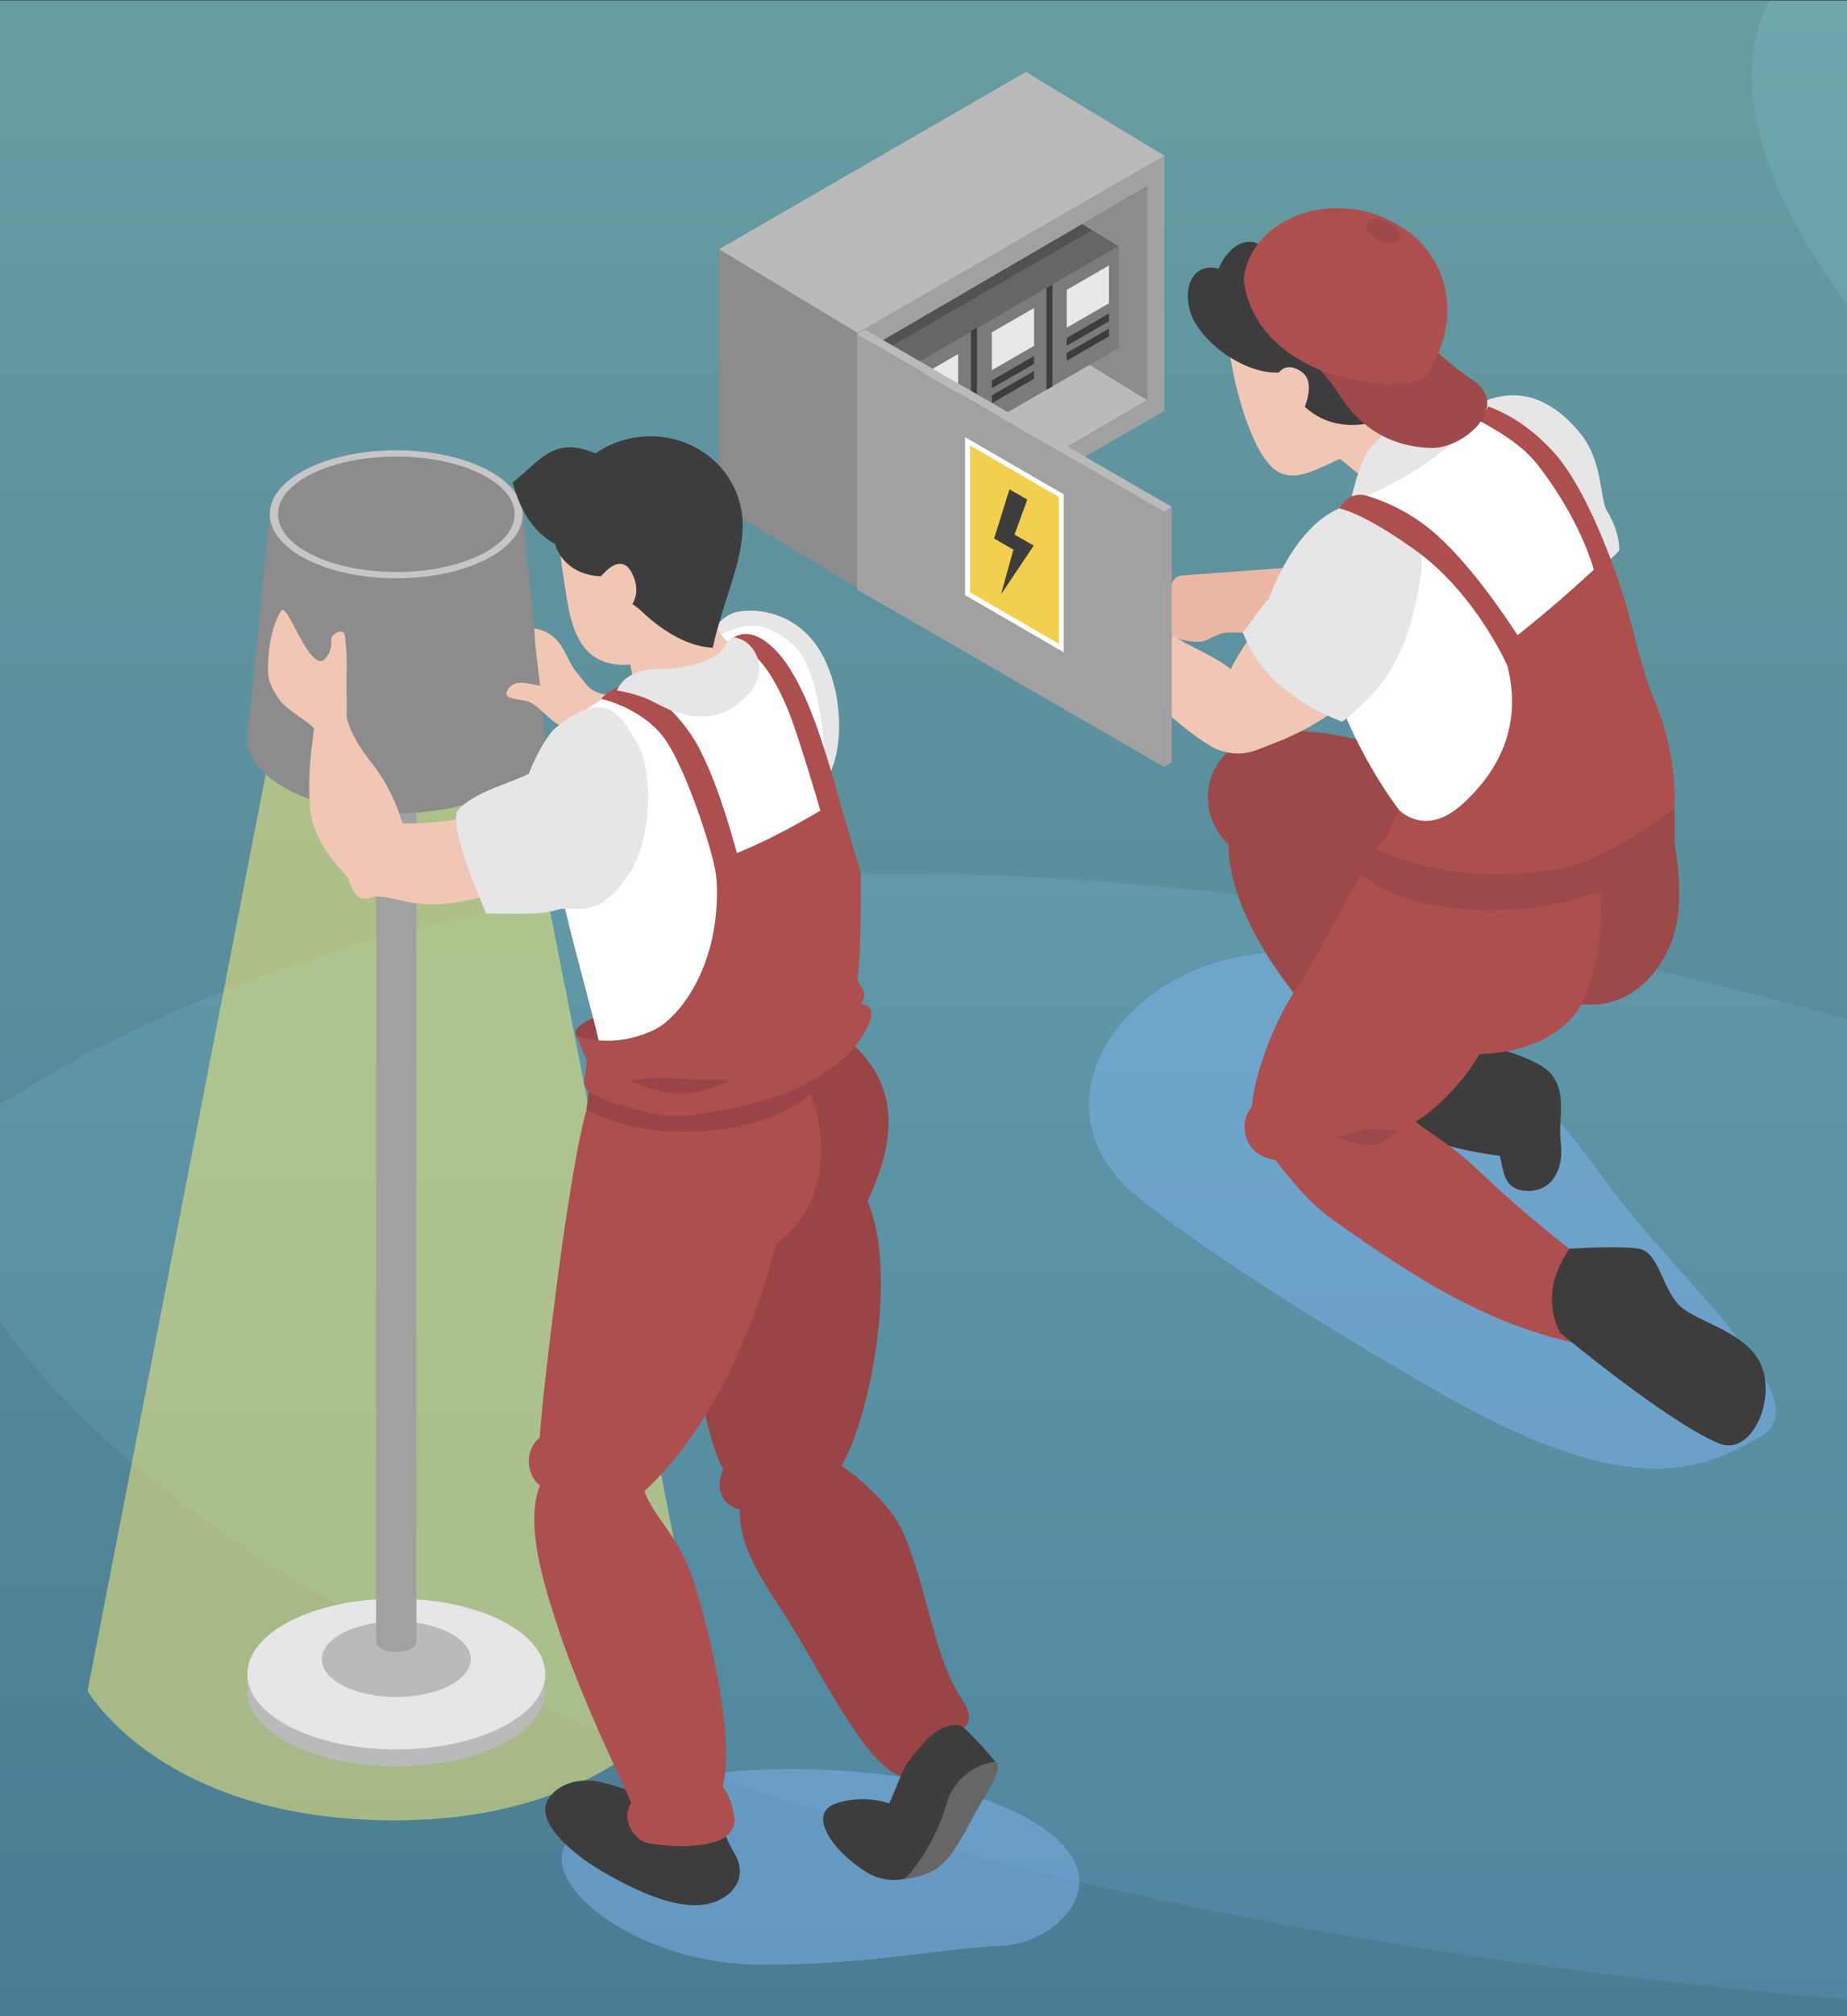 <?xml version="1.0" encoding="UTF-8"?>
<svg viewBox="0 0 550 600" xmlns="http://www.w3.org/2000/svg">
<rect x="0" y="0" width="550" height="600" fill="#333333" stroke="none"/>
<defs>
<style>.cls-1{fill:none;}.cls-2{isolation:isolate;}.cls-3{clip-path:url(#b);}.cls-4{fill:url(#a);}.cls-5{opacity:0.07;}.cls-6{fill:#7eb5f0;mix-blend-mode:multiply;}.cls-23,.cls-6{opacity:0.5;}.cls-7{fill:#ecb7a2;}.cls-8{fill:#3d3d3d;}.cls-9{fill:#9b4949;}.cls-10{fill:#ad4f4f;}.cls-11{fill:#e6e6e6;}.cls-12{fill:#f0c7b4;}.cls-13{fill:#fff;}.cls-14{fill:#9e4a4a;}.cls-15{fill:#a1a1a1;}.cls-16{fill:#525252;}.cls-17{fill:#8c8c8c;}.cls-18{fill:#bababa;}.cls-19{fill:#666;}.cls-20{fill:#7b7b7b;}.cls-21{fill:#e8e8e8;}.cls-22{fill:#f2cf4f;}.cls-23{fill:#fff276;}.cls-24{fill:#c6c6c6;}.cls-25{fill:#994545;}.cls-26{fill:#f0d133;}</style>
<clipPath id="b">
<rect class="cls-1" y=".14" width="550" height="600"/>
</clipPath>
<linearGradient id="a" x1="275" x2="275" y1="600" gradientUnits="userSpaceOnUse">
<stop stop-color="#4f859f" offset="0"/>
<stop stop-color="#6ea8ad" offset="1"/>
</linearGradient>
</defs>
<g class="cls-2">
<g class="cls-3">
<rect class="cls-4" width="550" height="600"/>
<path class="cls-5" d="M527,0c-38.94,72.14,134,246.68,473,344V495.24S351.87,106.28,0,328.71v64.05s101.57,181,627.81,207.52H0V0Z"/>
</g>
<path class="cls-6" d="m338.78 356.19c28.11 22.71 79 52 90.32 58.48 57.53 32.9 78.26 22.38 95.1 12.9 18.94-10.66-25.17-46.93-46.62-76.74-30-41.66-63.56-65.77-89.33-67.39-50.76-3.21-84.72 44.26-49.47 72.75z"/>
<path class="cls-7" d="m351.9 171.26 38.53-2.85-2.35 22s-22.2-3.5-25-1.67-11 1.67-11 1.67-7.88-18.22-0.18-19.15z"/>
<path class="cls-8" d="m438.57 310.34s19.05 3.52 23.58 9.56 1.76 12.83 2.64 20.27-2.32 14.58-10.29 14.23c-7-0.31-6.74-6.48-7.92-10.47 0 0-19.67-2.08-29.74-9.08s5.16-26.38 21.73-24.51z"/>
<path class="cls-9" d="M376,218.66c15.77-3.5,35.26,2.4,51.87,10.12a3.23,3.23,0,0,1,1.22.33c19.88,9.55,66.52,9.22,66.28,9.92,2.28,4.83,6.9,24.61,3.36,38.07-3.13,11.93-13.57,23.51-27.82,21.7a37.48,37.48,0,0,1-33.36,3.06c.23.33,1.89,2.69,4.11,6-6.51-.54-13.15,2.92-17.24,8a36.37,36.37,0,0,0-5.62,10.54c-6.27-4.67-12.46-9.79-16.83-13.1-8.15-6.16-36.14-36.5-36.14-62C355.49,241.63,357.78,222.71,376,218.66Z"/>
<path class="cls-10" d="m372.77 329.44c0.91-11.2 7.7-26.85 12.45-33.95 12.5-18.67 22.62-46.09 36-54.66 16.15-10.34 52.42-2.22 53.65-2.88-0.31 8.82 3.07 29.88 1.72 39.62-1 7.39-2.73 15.48-5.69 21.23-3.93 7.65-14.58 14.44-30.29 14.88-6.38 10.94-16.32 18.74-19.14 20.12 4.9 3.86 10.42 6.65 18.7 14.46 11.91 11.24 26.66 23.79 41.07 33.55a30.85 30.85 0 0 0-8.61 7.25 21 21 0 0 0-4.44 10.41c-27-6.16-48.33-20.27-70.48-35.89-8-5.62-12.3-11.38-18-18.39-10.85-1.75-10.36-12.55-6.94-15.75z"/>
<path class="cls-11" d="m438.15 170.8c-3.87-18.67-6.47-44.41-6.47-44.41s19.75-21.55 39.23 3c6 7.58 5.55 17.8 7.28 22 0.81 1.39 4 6.53 4 12.41-11.38 12.75-30.19 12.14-44.04 7z"/>
<path class="cls-12" d="m399.1 136.58 15.84 13c8.54-3 15-13.13 18.7-22.79-3.12-2.5-14.2-8.84-15-12.19 3.29-9.21-1.69-17-10.24-25.24-9-8.66-25.12-8.58-34.82-0.92-1.41 0.55-8.65 5.76-7.68 14.54 1.08 9.8 6.68 33.35 15 37.59 5.83 2.95 12.61-1.87 18.2-3.99z"/>
<path class="cls-8" d="M421.89,89.21A21.58,21.58,0,0,0,409,71.36c-9-4.14-25.16-4.73-32.44,3.42a5.19,5.19,0,0,0-.37-.79c-2.25-2.89-5.94-2.44-8.59-.43A14.93,14.93,0,0,0,362.9,80a7.09,7.09,0,0,0-4.81.08c-5.25,2.18-5,9.62-3.19,14,3.84,9,18.07,18.87,28.56,16.41-.52,5.25,2,8.1,6.24,11.54,6.57,5.37,16,5.66,23.46,2,8.42-4.18,16.08-13.82,15.48-23.64A14,14,0,0,0,421.89,89.21Z"/>
<path class="cls-12" d="m379.75 112.83s1.91-6.15 7.69-2.3-1.13 15.3-1.13 15.3z"/>
<path class="cls-13" d="m408.5 144.3c20.19-15.54 19.51-17.3 29.22-21.5 8.52-3.68 33.14 19.15 40.88 43 5.21 16 13.13 51.15 16.77 78.78-19.43 17.73-49.73 14.1-73.22 3.28-3-3.3-13.47-15.68-22-35.94-7.85-18.76-9.25-23.69-11.08-33.32s-0.76-18.77 19.43-34.3z"/>
<path class="cls-8" d="m467.41 371.61s14.65-1 20.63 0 6.85 11.81 12.1 16.92 20.46 7.73 24.51 18.23-3.34 26.76-12.85 22.76c-15.6-6.56-47.11-32.82-47.11-32.82s-7.25-11.23 2.72-25.09z"/>
<path class="cls-7" d="M344.13,171.26a206.71,206.71,0,0,0,18.35,10c4.49,1.92.54,8.33-4,9.51s-14.52-2.67-17.28-5.22-7.68-5.87-5.24-7.21,2.88-.47,4.65.83a9.47,9.47,0,0,0,4.13,1.53Z"/>
<path class="cls-12" d="m319.48 176.37c-3.26-5.11-1.16-11.19-1.16-11.19l10.47 6c4.15 3 7.45-5.56 10.92-6.68 4.71-1.53 2.83 4.35 1.41 6.68s-5.23 7.28-3.32 10.36c1.08 1.73 8.13 5.67 15.5 10 6.39 3.19 10.49 5.36 13.2 7.59 1.54-3.49 11.35-20.28 23.45-26.28 0 0 23.62 14.55 21.18 21.68-5.46 16-26.79 24.81-31.94 26.72s-8.77 4.38-15.9 2.07c-3.55-1.15-9.92-6-16.83-12h-0.07c-4.9-4.24-10.05-9-14.71-13.48-11.23-10.84-12.21-15.39-12.2-21.47z"/>
<path class="cls-11" d="m399.68 214.78c-13.61-5.17-24.72-13.8-29.59-26.63 1.67-1.82 5.68-8 7.72-9.92 7.67-20.06 18.41-27.94 26.92-28.39 12-0.65 20.32 9.27 18.32 21.78-3.93 24.56-11.22 33.5-23.37 43.16z"/>
<path class="cls-10" d="m438.54 124c4.06 2.61 13.57 6.83 19.42 14.42 15.19 19.73 17.69 35.28 17.69 35.28h6.57s-8.61-26.69-19.07-38.55c-11.44-13-22.91-15-22.91-15a4.71 4.71 0 0 0-1.7 3.85z"/>
<path class="cls-11" d="M443.1,121s-9.8-5.83-14.43-3.38-19.3,12.42-22,17.67-4.57,14.26-4.57,14.26,16.19-5.85,28.59-16.2S443.1,121,443.1,121Z"/>
<path class="cls-10" d="m416.58 241s7.71 8.33 18.74-1.57 19.8-25.07 11.88-46.71a407.75 407.75 0 0 0 31.4-26.92c6.11 9.94 8.47 29.5 13.87 42.09 5.33 12.41 7.39 27.66 5.54 36.92-4.67 4.9-10.14 14.55-31.41 20.69-29.22 8.44-55.65-10.91-54.31-14.64s4.29-9.86 4.29-9.86z"/>
<path class="cls-10" d="m421.23 163.56c18.22 13 27.66 34.63 27.66 34.63l5.3-5.54s-16.52-27.24-31.19-37.29a55.06 55.06 0 0 0-16-7.82c-5.59-1.6-8.13 3.79-8.13 3.79s6.59 0.97 22.36 12.23z"/>
<path class="cls-9" d="m498.68 240.45v10.89s-9.92 12.11-33.75 17.3-45 0.18-52.69-3.93-15.88-11.78-15.88-11.78l5.74-4.85s3.53 4.18 19.13 8.84 35.09 3.77 46.87 0.76 30.58-17.23 30.58-17.23z"/>
<path class="cls-9" d="m416.11 336.31s-3.28 3.84-6.84 4.39-11.27-2.21-11.27-2.21 4-1.09 7.67-2.18c2.92-0.84 7.33 0.56 10.44 0z"/>
<path class="cls-14" d="M417.4,92.91s8.74,12.1,21.11,20.15c11.55,7.52-2.36,20.65-12.58,20.25-13.69-.55-21.82-7.59-27-15.67s-10.44-11.77-10.44-11.77Z"/>
<path class="cls-10" d="m370.34 83.36c1.66-18.58 28.26-29.08 48.59-14.73 11.13 7.86 17.18 24.54 6.4 42.32-2.45 7.16-50.57 4.8-54.99-27.59z"/>
<path class="cls-14" d="M407,66.48c-.7,1.45.91,3.66,3.59,5s5.42,1.14,6.11-.31-.92-3.66-3.6-4.94S407.64,65,407,66.48Z"/>
<polygon class="cls-15" points="255.37 175.02 346.73 122.27 346.73 46.33 255.37 99.07"/>
<polygon class="cls-16" points="260.12 166.61 341.67 119.08 341.67 55.39 260.12 102.92"/>
<polygon class="cls-17" points="305.7 76.31 306.17 97.36 341.67 119.08 341.67 55.39"/>
<polygon class="cls-17" points="255.37 175.02 255.37 99.07 214.13 74.16 214.13 150.1"/>
<polygon class="cls-18" points="346.73 46.33 305.49 21.41 214.13 74.16 255.37 99.07"/>
<polygon class="cls-18" points="341.67 119.08 306.17 97.36 260.12 123.94 260.12 166.61"/>
<polygon class="cls-19" points="333.13 73.29 322.24 66.71 260.12 102.92 260.12 115.42"/>
<polygon class="cls-16" points="325.21 68.5 322.24 66.71 260.12 102.92 260.12 106.1"/>
<polygon class="cls-20" points="260.12 115.42 259.68 145.99 333.13 103.58 333.13 73.27"/>
<polygon class="cls-21" points="317.65 86.26 317.65 97.51 330.22 90.26 330.22 79.01"/>
<polygon class="cls-8" points="317.65 100.56 317.65 102.89 330.22 95.63 330.22 93.31"/>
<polygon class="cls-8" points="317.65 105.03 317.65 107.35 330.22 100.1 330.22 97.77"/>
<polygon class="cls-21" points="295.35 98.91 295.35 110.16 307.92 102.9 307.92 91.65"/>
<polygon class="cls-8" points="295.35 113.21 295.35 115.53 307.92 108.28 307.92 105.95"/>
<polygon class="cls-8" points="295.35 117.67 295.35 120 307.92 112.74 307.92 110.41"/>
<polygon class="cls-21" points="272.74 112.61 272.74 123.86 285.31 116.61 285.31 105.36"/>
<polygon class="cls-8" points="272.74 126.91 272.74 129.24 285.31 121.98 285.31 119.66"/>
<polygon class="cls-8" points="272.74 131.37 272.74 133.7 285.31 126.45 285.31 124.12"/>
<polygon class="cls-8" points="311.62 85.69 311.62 116 313.39 114.98 313.39 84.67"/>
<polygon class="cls-8" points="289.15 98.51 289.15 128.82 290.92 127.8 290.92 97.48"/>
<polygon class="cls-8" points="266.5 111.81 266.5 142.12 268.28 141.1 268.28 110.78"/>
<polygon class="cls-15" points="346.57 228.19 255.22 175.44 255.22 99.5 346.57 152.24"/>
<polygon class="cls-18" points="348.94 150.84 346.57 152.24 255.22 99.5 257.58 98.1"/>
<polygon class="cls-15" points="348.94 226.79 346.57 228.19 346.57 152.24 348.94 150.84"/>
<polygon class="cls-22" points="316.03 192.86 288.13 176.67 288.13 131.31 316.03 147.5"/>
<path class="cls-13" d="m316.75 194.11-29.35-17v-47l29.35 17zm-27.9-17.86 26.46 15.36v-43.69l-26.46-15.36z"/>
<polygon class="cls-8" points="300.61 145.61 296.03 160.25 301.77 163.57 298.09 176.87 307.81 162.37 302.1 159.07 305.91 148.67"/>
<path class="cls-6" d="M298.76,579c-20,1-39.39,5.67-72.33,5.67-34.92,0-65-22.28-58.19-35.63,14.54-28.53,87.11-24,108.93-18.46C346.18,548,318.73,578,298.76,579Z"/>
<path class="cls-23 light" d="m88.42 182.64-62.35 320.54s21.93 38.55 91.42 38.55 91.41-42 91.41-42l-62.57-317.1"/>
<path class="cls-18" d="m75.19 497.46c5-9.6 22.27-16.67 42.82-16.67s37.77 7.07 42.81 16.67h1.53v5.76c0 12.4-19.85 22.44-44.34 22.44s-44.35-10-44.35-22.44v-5.76z"/>
<ellipse class="cls-11" cx="118.01" cy="498.17" rx="44.35" ry="22.44"/>
<path class="cls-18" d="M118,482.53c12.24,0,22.17,5,22.17,11.22S130.25,505,118,505s-22.18-5-22.18-11.22S105.76,482.53,118,482.53Z"/>
<path class="cls-15" d="m118 485.64c3.31 0 6 1.36 6 3s-2.69 3-6 3-6-1.36-6-3 2.69-3 6-3z"/>
<rect class="cls-15" transform="translate(236.01 721.2) rotate(180)" x="112" y="232.52" width="12.01" height="256.15"/>
<path class="cls-17" d="m73.89 217.24 6.46-64.24h75.31l6.46 64.2a11.73 11.73 0 0 1 0.23 2.3c0 12.43-19.85 22.5-44.35 22.5s-44.35-10-44.35-22.44a11.73 11.73 0 0 1 0.24-2.32z"/>
<path class="cls-24" d="M118,134c20.79,0,37.65,8.53,37.65,19.06S138.8,172.09,118,172.09,80.35,163.56,80.35,153,97.21,134,118,134Z"/>
<path class="cls-17" d="m118 135.87c19.47 0 35.24 7.69 35.24 17.17s-15.73 17.17-35.24 17.17-35.21-7.69-35.21-17.21 15.78-17.13 35.21-17.13z"/>
<path class="cls-12" d="m151.14 205.33c1.85-3.21 5.54-2.07 9.66-1.22-0.63-6.23-1.47-11.5-1.72-17.11 8.95 1.7 8.72 8.57 13 13.54 2.35 2.74 3.18 5.17 7.56 6a43.61 43.61 0 0 0 11.89 0.95c-0.29 0.37 0.63 9.21 1.8 13.11-4.1 0.82-14.28-1.68-17.9-2.08a22.86 22.86 0 0 1-8.43-2.52c-3.65-1.7-5.73-5.32-9.36-7.06-2.32-1.11-8.33-0.45-6.5-3.61z"/>
<path class="cls-25" d="m171.63 308.24c-2.11-4.15 11.61-7.58 11.61-7.58l3.57 9.68s-11.16 5.81-15.18-2.1z"/>
<path class="cls-11" d="m219.29 182.16c7.11-1.52 19.77 0.62 26.27 14.05 5.78 11.93 5.52 28 0.58 35.7s-30 19.27-38.42 22.88a109.34 109.34 0 0 0-12.28 6c-1.45 0.73-19-6.14-23.85-10.18s-8.34-11.83-10.88-16.22c0-4.83 5.13-12.39 10.45-15.95 8.58 2.44 21.41 16.25 21.41 16.25s12.07-14.12 11.56-22.31 6-28.25 15.16-30.22z"/>
<path class="cls-8" d="M211.36,534c1.13,3.21,3.9,11.67,7.28,17.4,4.34,7.33-.49,12.83-6.2,14.73-6.14,2-14.71.7-29-6.91s-20.57-15.17-21.08-20.07,6.69-12,19.05-8.18A166.54,166.54,0,0,1,200,537.77Z"/>
<path class="cls-8" d="m281.59 509.05s9.41 8.37 14.82 15.26c0.09 2-2.44 7.83-9.4 20.24s-19.37 18.88-29.53 12.26-17.05-17.25-8.52-20.12a25.3 25.3 0 0 1 15.86 0s2.85-6.81 5.94-14.15 10.83-13.49 10.83-13.49z"/>
<path class="cls-19" d="m296.41 524.31a17.24 17.24 0 0 0-14.52 12.38c-3.38 11.53-9.81 20.13-12.64 22.46 10.05-1.19 13.15-4.66 19.41-16.43 5.34-9.95 10.57-16.51 7.75-18.41z"/>
<path class="cls-25" d="m204.63 326.15c4.28-3.74 11.57-5.58 16.7-7.9 7.11-3.22 14.18-6.7 21.75-8.54l-0.49-0.6c-0.78-1 5.14-3.23 6.34-2.38 17.6 12.48 19.83 28.63 9.42 50.66 9.55 22.9-0.17 66.88-7.81 78.79 0 0 14 9.22 18.71 20.58 7.73 18.58 8.61 36.21 17.67 49.68 2.35 3.49 1.93 6.27 0.14 7.72-1.81-1.71-7.38-1.07-12.27 4.83-2.84 3.42-4.86 5.18-6.59 9.65-11.45-4.33-23.93-32-35.93-50.21-8.21-12.48-12-19.73-12-29.27-4.61-0.72-7.79-6-4.9-11.76-8.64-16.73-10.23-55.63-12.35-74.39-1.02-9.49-6.88-29.42 1.61-36.86z"/>
<path class="cls-10" d="m160.72 427.85c0.52-10.78 5.9-52.89 7.64-64 1.45-9.26 4.61-31.54 8.5-40-2.13-1.18 20.42 6.65 28.23 5.09 6.64-1.34 25.89-21.85 26-21.09 17.37 20.69 18.43 49.24 0 62.25-0.15 0.1-10.31 46.86-39.21 73.7 3.44 8.94 10.77 13.28 15.48 29.23 5.33 18.08 11.24 45.49 7.84 58.57 2.09 2.71 3 6.3 3.4 8.89 1.81 10.52-18.47 9.41-25.63 8-3.79-0.74-8.36-6.72-5-12-8.07-17.52-16.65-36-22.43-54-3.54-11-9.32-28.94-4.76-40.46-4.42-3.35-4.42-10.93-0.06-14.18z"/>
<path class="cls-12" d="m175.47 142.29c6.87-5.65 16.07-5.85 24.24-1.87 7.77 3.79 11.34 9.13 12.2 15.1 0.29 2 0.6 10.59-0.1 13.12-2.1 7.57-9.12 16.43-12.31 21.29-4 6.15-10.95 9.59-19 7.17-10.86-3.27-11.32-17.5-12.95-27-1.86-10.99-1.11-20.39 7.92-27.81z"/>
<path class="cls-13" d="M194,200.35c21.15-10.31,27.75-21.13,42.38-8.25,9.08,8,10.62,40.6,9.39,54.16s.95,38.15,3.81,44.28c3.27,7,7.59,10.4,4.78,15.46,4.66,1.92-74.57,25.3-75.28,8.21-.29-6.77-15.34-54-16.5-75S169.4,212.36,194,200.35Z"/>
<path class="cls-12" d="m207.16 162.63s1.19 12 3 17.58a32.25 32.25 0 0 0 9 13.39s7.11 10.7-4.69 15.75-25.89-5.35-25.89-5.35-0.09-6.5-4.58-17.64c-3.27-8.07 23.16-23.73 23.16-23.73z"/>
<path class="cls-8" d="m177.32 134.92c11-7.59 26.44-6.77 36.25 3.06a26 26 0 0 1 7.56 19.5c-0.47 11-5.59 20.73-8.89 35.26-8.88-0.36-17.08-6.82-21.91-11.5-0.79-0.76-6.23-4-10.84-9.74-8.26-0.05-12.92-5-14.16-9.56-7.09-4-10.6-10.73-12.67-18.33 8.94-7.3 12.52-13.77 24.66-8.69z"/>
<path class="cls-12" d="m188.68 171.65c3.54 9-5.75 12.55-5.75 12.55l-6.32-9.54s8.06-13.2 12.07-3.01z"/>
<path class="cls-26" d="M226,307.79s-14.14,14.46-27.46,15.54-18.4-.07-18.4-.07,8.72-6.66,18.75-8.54S226,307.79,226,307.79Z"/>
<path class="cls-25" d="M245.7,321.12s-7.41,12.09-32,15.07-39.06-6-39.06-6l1-8.12s29.68,7,46.33.23,22-8.12,22-8.12Z"/>
<path class="cls-10" d="m249.84 237.84 6.48 21.9s0.22 23.82-1 31.83c1.26 3.05 3.36 3.7 1 7.29 4.83 0.18 3.22 4.94 0.9 8.79-4.74 7.84-11.59 11.91-19.36 16s-33.26 10.35-43 7.91-21.79-5.26-20.93-9.95a30 30 0 0 0 0.73-6.24l-3-7.15s10.46 4.32 23.19-1.77c7.72-3.7 21.81-21.32 18-50.31 14.93-4.21 36.99-18.3 36.99-18.3z"/>
<path class="cls-10" d="m221.15 259.19c-0.8-0.51-5.21-21.49-12.79-36.2-6.14-11.9-17.26-19.79-21.55-19.07-6 1-7.7 4.08-7.7 4.08s11.27 2.41 18.13 10.94 16 37.12 16.12 42.69 7.79-2.44 7.79-2.44z"/>
<path class="cls-10" d="m222.63 193.36c1.87 1.6 6.1 4.06 11.65 17 3.57 8.35 11 34.27 11 34.27l5.37-3.73s-4.76-19-10.14-31.55-10-16.87-13.51-19.1c-5.78-3.61-9.2-0.1-10.39 0.82 0.48 1.32 6.02 2.29 6.02 2.29z"/>
<path class="cls-25" d="m217.79 321.31s-8.17 4.42-15.59 4.15-14.5-3.92-14.5-3.92 9.24-1.3 13.5-0.63 16.59 0.4 16.59 0.4z"/>
<path class="cls-11" d="m220.49 190.18c4.48 1.63 10.22 10.71-0.46 19.06s-22 1.35-26.29-0.8a38 38 0 0 0-10-2.93s2-6.52 12.54-6.45c6.37 0 15.93-1.82 18.73-5.72 2.91-4.09 2.91-4.09 5.48-3.16z"/>
<path class="cls-12" d="M97.13,195.67a7.15,7.15,0,0,0,1.46-5.42c-.1-1.33,3.92-4.09,4.16-.69a71.83,71.83,0,0,1,.44,9.77c-.07,2.66.07,12,0,13.91.22.44.51,4.94,7.31,13.58a51.77,51.77,0,0,1,9.3,18.22,90.26,90.26,0,0,0,20-1.91c6.84-1.62,19.54-5.07,24.91-6.52,12.67-3.4,3.67,24.4,3.67,24.4s-20.05,5.45-33.25,7.62S115,265.37,110.6,267.1c-5.07,2-6.31-4.47-7-5.85s-10.3-9.5-11.27-20.82c-.9-10.46.8-19.56,1.18-23.74-3.56-3.44-8.59-5.51-10.89-9.3-2.72-4.51-3-5.46-2.74-10.84.14-3.26.93-10.38,3.9-14.81C85.65,178.9,92.64,201.76,97.13,195.67Z"/>
<path class="cls-11" d="m136.26 241.23c5-5.77 16.12-8.19 21.19-11 3.26-8.1 6.54-12.46 7.88-13.55 15-12.17 19.38-4.14 24.45 4.46 4.54 7.72 4.88 28.7-3 39.72-8.48 11.88-12.76 9.12-20.08 9.64-5.08 1.91-13.67 1.4-22 1.31-5.99-14.37-10.44-27.13-8.44-30.58z"/>
</g>
<style>
.light {
    animation: personal 5s infinite ease-out;
}
@keyframes personal {
  0% {
    opcaity: 0.5;
  }
  50% {
    opacity: 0;
  }
  100% {
    opacity: 0.5;
  }
}
</style>
</svg>
